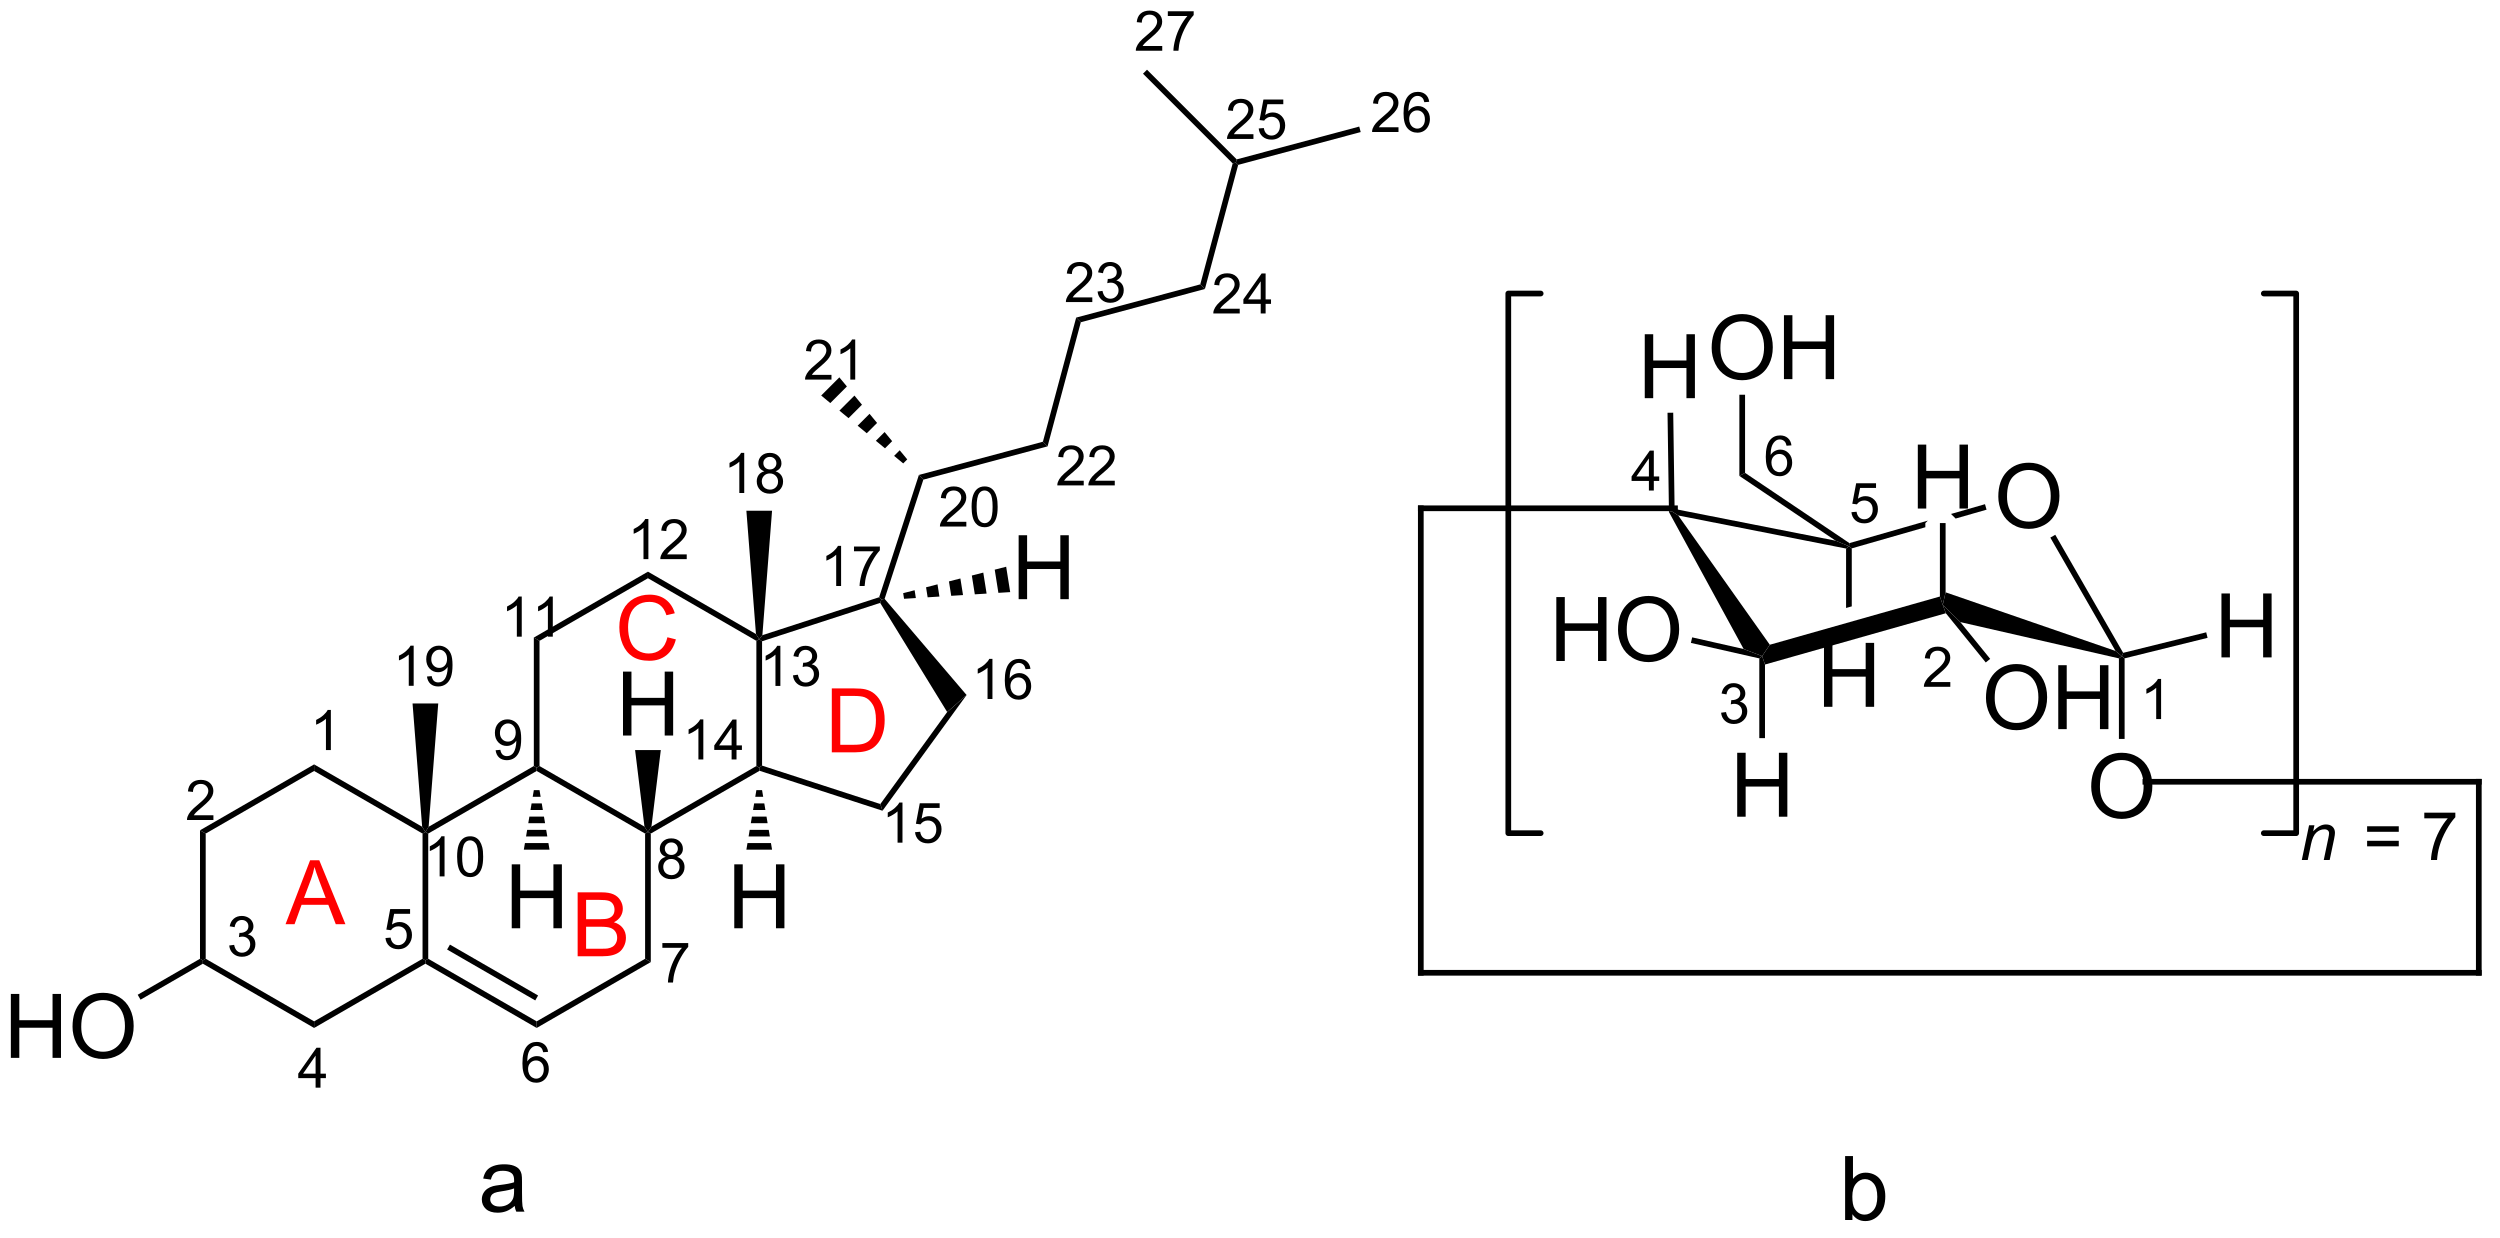 <?xml version="1.0" encoding="UTF-8"?>
<!DOCTYPE svg PUBLIC '-//W3C//DTD SVG 1.0//EN'
          'http://www.w3.org/TR/2001/REC-SVG-20010904/DTD/svg10.dtd'>
<svg stroke-dasharray="none" shape-rendering="auto" xmlns="http://www.w3.org/2000/svg" font-family="'Dialog'" text-rendering="auto" width="307" fill-opacity="1" color-interpolation="auto" color-rendering="auto" preserveAspectRatio="xMidYMid meet" font-size="12px" viewBox="0 0 307 152" fill="black" xmlns:xlink="http://www.w3.org/1999/xlink" stroke="black" image-rendering="auto" stroke-miterlimit="10" stroke-linecap="square" stroke-linejoin="miter" font-style="normal" stroke-width="1" height="152" stroke-dashoffset="0" font-weight="normal" stroke-opacity="1"
><!--Generated by the Batik Graphics2D SVG Generator--><defs id="genericDefs"
  /><g
  ><defs id="defs1"
    ><clipPath clipPathUnits="userSpaceOnUse" id="clipPath1"
      ><path d="M2.273 1.565 L231.911 1.565 L231.911 115.089 L2.273 115.089 L2.273 1.565 Z"
      /></clipPath
      ><clipPath clipPathUnits="userSpaceOnUse" id="clipPath2"
      ><path d="M1.381 69.574 L1.381 179.941 L224.634 179.941 L224.634 69.574 Z"
      /></clipPath
    ></defs
    ><g fill="red" transform="scale(1.333,1.333) translate(-2.273,-1.565) matrix(1.029,0,0,1.029,0.852,-69.999)" stroke="red"
    ><path d="M26.945 152.287 L29.145 146.561 L29.963 146.561 L32.306 152.287 L31.442 152.287 L30.775 150.553 L28.379 150.553 L27.752 152.287 L26.945 152.287 ZM28.598 149.936 L30.541 149.936 L29.942 148.35 Q29.668 147.626 29.536 147.162 Q29.426 147.712 29.228 148.256 L28.598 149.936 Z" stroke="none" clip-path="url(#clipPath2)"
    /></g
    ><g fill="red" transform="matrix(1.371,0,0,1.371,-1.894,-95.418)" stroke="red"
    ><path d="M53.121 155.251 L53.121 149.524 L55.269 149.524 Q55.925 149.524 56.321 149.699 Q56.72 149.871 56.944 150.233 Q57.167 150.595 57.167 150.988 Q57.167 151.355 56.967 151.681 Q56.769 152.004 56.368 152.204 Q56.886 152.355 57.165 152.722 Q57.446 153.09 57.446 153.59 Q57.446 153.993 57.274 154.34 Q57.105 154.683 56.855 154.871 Q56.605 155.058 56.227 155.155 Q55.852 155.251 55.306 155.251 L53.121 155.251 ZM53.878 151.931 L55.118 151.931 Q55.621 151.931 55.839 151.863 Q56.128 151.777 56.274 151.579 Q56.423 151.379 56.423 151.079 Q56.423 150.793 56.285 150.577 Q56.149 150.361 55.894 150.28 Q55.642 150.199 55.024 150.199 L53.878 150.199 L53.878 151.931 ZM53.878 154.574 L55.306 154.574 Q55.673 154.574 55.821 154.548 Q56.082 154.501 56.256 154.392 Q56.433 154.282 56.545 154.074 Q56.66 153.863 56.66 153.59 Q56.66 153.269 56.496 153.035 Q56.332 152.798 56.04 152.702 Q55.751 152.605 55.204 152.605 L53.878 152.605 L53.878 154.574 Z" stroke="none" clip-path="url(#clipPath2)"
    /></g
    ><g fill="red" transform="matrix(1.371,0,0,1.371,-1.894,-95.418)" stroke="red"
    ><path d="M61.161 126.677 L61.919 126.867 Q61.682 127.802 61.062 128.294 Q60.442 128.783 59.549 128.783 Q58.622 128.783 58.041 128.406 Q57.463 128.028 57.158 127.314 Q56.856 126.598 56.856 125.778 Q56.856 124.882 57.197 124.218 Q57.541 123.552 58.171 123.205 Q58.802 122.859 59.559 122.859 Q60.419 122.859 61.005 123.296 Q61.591 123.734 61.822 124.528 L61.075 124.703 Q60.877 124.078 60.497 123.794 Q60.119 123.507 59.544 123.507 Q58.885 123.507 58.44 123.825 Q57.997 124.14 57.817 124.674 Q57.638 125.208 57.638 125.773 Q57.638 126.505 57.851 127.049 Q58.065 127.593 58.513 127.864 Q58.963 128.132 59.486 128.132 Q60.122 128.132 60.562 127.765 Q61.005 127.398 61.161 126.677 Z" stroke="none" clip-path="url(#clipPath2)"
    /></g
    ><g fill="red" transform="matrix(1.371,0,0,1.371,-1.894,-95.418)" stroke="red"
    ><path d="M75.886 136.984 L75.886 131.258 L77.86 131.258 Q78.527 131.258 78.878 131.339 Q79.371 131.453 79.719 131.75 Q80.173 132.133 80.397 132.729 Q80.621 133.323 80.621 134.089 Q80.621 134.742 80.467 135.248 Q80.316 135.75 80.076 136.081 Q79.839 136.409 79.555 136.599 Q79.274 136.789 78.873 136.888 Q78.472 136.984 77.954 136.984 L75.886 136.984 ZM76.644 136.307 L77.868 136.307 Q78.433 136.307 78.756 136.203 Q79.079 136.096 79.269 135.906 Q79.54 135.636 79.688 135.182 Q79.839 134.727 79.839 134.078 Q79.839 133.18 79.545 132.698 Q79.251 132.214 78.829 132.05 Q78.524 131.932 77.847 131.932 L76.644 131.932 L76.644 136.307 Z" stroke="none" clip-path="url(#clipPath2)"
    /></g
    ><g transform="matrix(1.371,0,0,1.371,-1.894,-95.418)"
    ><path d="M2.353 164.351 L2.353 158.624 L3.111 158.624 L3.111 160.976 L6.088 160.976 L6.088 158.624 L6.845 158.624 L6.845 164.351 L6.088 164.351 L6.088 161.65 L3.111 161.65 L3.111 164.351 L2.353 164.351 ZM7.878 161.562 Q7.878 160.135 8.644 159.33 Q9.409 158.523 10.62 158.523 Q11.412 158.523 12.047 158.903 Q12.685 159.281 13.019 159.958 Q13.354 160.635 13.354 161.494 Q13.354 162.367 13.003 163.054 Q12.651 163.742 12.006 164.096 Q11.362 164.45 10.615 164.45 Q9.808 164.45 9.17 164.059 Q8.534 163.666 8.206 162.992 Q7.878 162.315 7.878 161.562 ZM8.659 161.572 Q8.659 162.609 9.214 163.205 Q9.771 163.799 10.612 163.799 Q11.466 163.799 12.019 163.197 Q12.573 162.596 12.573 161.492 Q12.573 160.791 12.336 160.27 Q12.099 159.749 11.644 159.463 Q11.191 159.174 10.623 159.174 Q9.818 159.174 9.237 159.729 Q8.659 160.281 8.659 161.572 Z" stroke="none" clip-path="url(#clipPath2)"
    /></g
    ><g transform="matrix(1.371,0,0,1.371,-1.894,-95.418)"
    ><path d="M47.217 152.742 L47.217 147.016 L47.974 147.016 L47.974 149.367 L50.951 149.367 L50.951 147.016 L51.709 147.016 L51.709 152.742 L50.951 152.742 L50.951 150.042 L47.974 150.042 L47.974 152.742 L47.217 152.742 Z" stroke="none" clip-path="url(#clipPath2)"
    /></g
    ><g transform="matrix(1.371,0,0,1.371,-1.894,-95.418)"
    ><path d="M57.183 135.479 L57.183 129.753 L57.941 129.753 L57.941 132.104 L60.918 132.104 L60.918 129.753 L61.675 129.753 L61.675 135.479 L60.918 135.479 L60.918 132.779 L57.941 132.779 L57.941 135.479 L57.183 135.479 Z" stroke="none" clip-path="url(#clipPath2)"
    /></g
    ><g transform="matrix(1.371,0,0,1.371,-1.894,-95.418)"
    ><path d="M67.15 152.742 L67.15 147.016 L67.908 147.016 L67.908 149.367 L70.885 149.367 L70.885 147.016 L71.642 147.016 L71.642 152.742 L70.885 152.742 L70.885 150.042 L67.908 150.042 L67.908 152.742 L67.15 152.742 Z" stroke="none" clip-path="url(#clipPath2)"
    /></g
    ><g transform="matrix(1.371,0,0,1.371,-1.894,-95.418)"
    ><path d="M19.806 155.474 L19.55 155.622 L19.295 155.474 L19.295 143.966 L19.806 144.26 Z" stroke="none" clip-path="url(#clipPath2)"
    /></g
    ><g transform="matrix(1.371,0,0,1.371,-1.894,-95.418)"
    ><path d="M19.806 144.26 L19.295 143.966 L29.517 138.064 L29.517 138.653 Z" stroke="none" clip-path="url(#clipPath2)"
    /></g
    ><g transform="matrix(1.371,0,0,1.371,-1.894,-95.418)"
    ><path d="M19.55 155.916 L19.55 155.622 L19.806 155.474 L29.517 161.081 L29.517 161.671 Z" stroke="none" clip-path="url(#clipPath2)"
    /></g
    ><g transform="matrix(1.371,0,0,1.371,-1.894,-95.418)"
    ><path d="M29.517 161.671 L29.517 161.081 L39.229 155.474 L39.484 155.622 L39.484 155.916 Z" stroke="none" clip-path="url(#clipPath2)"
    /></g
    ><g transform="matrix(1.371,0,0,1.371,-1.894,-95.418)"
    ><path d="M39.484 155.916 L39.484 155.622 L39.739 155.474 L49.451 161.081 L49.451 161.671 ZM41.428 154.647 L49.323 159.205 L49.578 158.763 L41.683 154.205 Z" stroke="none" clip-path="url(#clipPath2)"
    /></g
    ><g transform="matrix(1.371,0,0,1.371,-1.894,-95.418)"
    ><path d="M49.451 161.671 L49.451 161.081 L59.163 155.474 L59.673 155.769 Z" stroke="none" clip-path="url(#clipPath2)"
    /></g
    ><g transform="matrix(1.371,0,0,1.371,-1.894,-95.418)"
    ><path d="M59.673 155.769 L59.163 155.474 L59.163 144.26 L59.418 144.113 L59.673 144.26 Z" stroke="none" clip-path="url(#clipPath2)"
    /></g
    ><g transform="matrix(1.371,0,0,1.371,-1.894,-95.418)"
    ><path d="M59.673 144.26 L59.418 144.113 L59.731 143.638 L69.129 138.211 L69.385 138.359 L69.414 138.636 Z" stroke="none" clip-path="url(#clipPath2)"
    /></g
    ><g transform="matrix(1.371,0,0,1.371,-1.894,-95.418)"
    ><path d="M69.414 138.636 L69.385 138.359 L69.64 138.173 L80.232 141.615 L80.427 142.215 Z" stroke="none" clip-path="url(#clipPath2)"
    /></g
    ><g transform="matrix(1.371,0,0,1.371,-1.894,-95.418)"
    ><path d="M80.427 142.215 L80.232 141.615 L86.22 133.374 L87.958 131.849 Z" stroke="none" clip-path="url(#clipPath2)"
    /></g
    ><g transform="matrix(1.371,0,0,1.371,-1.894,-95.418)"
    ><path d="M87.958 131.849 L86.22 133.374 L80.218 123.598 L80.33 123.294 L80.616 123.238 Z" stroke="none" clip-path="url(#clipPath2)"
    /></g
    ><g transform="matrix(1.371,0,0,1.371,-1.894,-95.418)"
    ><path d="M80.616 123.238 L80.33 123.294 L80.127 123.091 L83.686 112.138 L84.086 112.559 Z" stroke="none" clip-path="url(#clipPath2)"
    /></g
    ><g transform="matrix(1.371,0,0,1.371,-1.894,-95.418)"
    ><path d="M84.086 112.559 L83.686 112.138 L94.794 109.161 L95.211 109.578 Z" stroke="none" clip-path="url(#clipPath2)"
    /></g
    ><g transform="matrix(1.371,0,0,1.371,-1.894,-95.418)"
    ><path d="M95.211 109.578 L94.794 109.161 L97.773 98.045 L98.19 98.461 Z" stroke="none" clip-path="url(#clipPath2)"
    /></g
    ><g transform="matrix(1.371,0,0,1.371,-1.894,-95.418)"
    ><path d="M98.19 98.461 L97.773 98.045 L108.89 95.066 L109.306 95.483 Z" stroke="none" clip-path="url(#clipPath2)"
    /></g
    ><g transform="matrix(1.371,0,0,1.371,-1.894,-95.418)"
    ><path d="M109.306 95.483 L108.89 95.066 L111.792 84.234 L112.077 84.158 L112.285 84.366 Z" stroke="none" clip-path="url(#clipPath2)"
    /></g
    ><g transform="matrix(1.371,0,0,1.371,-1.894,-95.418)"
    ><path d="M112.285 84.366 L112.077 84.158 L112.153 83.873 L123.127 80.933 L123.259 81.426 Z" stroke="none" clip-path="url(#clipPath2)"
    /></g
    ><g transform="matrix(1.371,0,0,1.371,-1.894,-95.418)"
    ><path d="M112.153 83.873 L112.077 84.158 L111.792 84.234 L103.758 76.2 L104.119 75.84 Z" stroke="none" clip-path="url(#clipPath2)"
    /></g
    ><g transform="matrix(1.371,0,0,1.371,-1.894,-95.418)"
    ><path d="M82.283 111.106 L81.466 110.43 L81.968 109.928 L82.644 110.745 ZM80.65 109.754 L79.833 109.078 L80.616 108.295 L81.292 109.112 ZM79.017 108.403 L78.2 107.727 L79.265 106.662 L79.941 107.479 ZM77.384 107.051 L76.567 106.376 L77.914 105.029 L78.589 105.846 ZM75.751 105.7 L74.935 105.024 L76.562 103.397 L77.238 104.213 Z" stroke="none" clip-path="url(#clipPath2)"
    /></g
    ><g transform="matrix(1.371,0,0,1.371,-1.894,-95.418)"
    ><path d="M80.127 123.091 L80.33 123.294 L80.218 123.598 L69.64 127.035 L69.385 126.85 L69.668 126.49 Z" stroke="none" clip-path="url(#clipPath2)"
    /></g
    ><g transform="matrix(1.371,0,0,1.371,-1.894,-95.418)"
    ><path d="M69.64 138.173 L69.385 138.359 L69.129 138.211 L69.129 126.997 L69.385 126.85 L69.64 127.035 Z" stroke="none" clip-path="url(#clipPath2)"
    /></g
    ><g transform="matrix(1.371,0,0,1.371,-1.894,-95.418)"
    ><path d="M69.668 126.49 L69.385 126.85 L69.093 126.387 L68.234 115.341 L70.535 115.341 Z" stroke="none" clip-path="url(#clipPath2)"
    /></g
    ><g transform="matrix(1.371,0,0,1.371,-1.894,-95.418)"
    ><path d="M69.093 126.387 L69.385 126.85 L69.129 126.997 L59.418 121.39 L59.418 120.801 Z" stroke="none" clip-path="url(#clipPath2)"
    /></g
    ><g transform="matrix(1.371,0,0,1.371,-1.894,-95.418)"
    ><path d="M59.418 120.801 L59.418 121.39 L49.706 126.997 L49.196 126.703 Z" stroke="none" clip-path="url(#clipPath2)"
    /></g
    ><g transform="matrix(1.371,0,0,1.371,-1.894,-95.418)"
    ><path d="M49.196 126.703 L49.706 126.997 L49.706 138.211 L49.451 138.359 L49.196 138.211 Z" stroke="none" clip-path="url(#clipPath2)"
    /></g
    ><g transform="matrix(1.371,0,0,1.371,-1.894,-95.418)"
    ><path d="M59.105 143.638 L59.418 144.113 L59.163 144.26 L49.451 138.653 L49.451 138.359 L49.706 138.211 Z" stroke="none" clip-path="url(#clipPath2)"
    /></g
    ><g transform="matrix(1.371,0,0,1.371,-1.894,-95.418)"
    ><path d="M49.196 138.211 L49.451 138.359 L49.451 138.653 L39.739 144.26 L39.484 144.113 L39.775 143.65 Z" stroke="none" clip-path="url(#clipPath2)"
    /></g
    ><g transform="matrix(1.371,0,0,1.371,-1.894,-95.418)"
    ><path d="M29.517 138.653 L29.517 138.064 L39.193 143.65 L39.484 144.113 L39.229 144.26 Z" stroke="none" clip-path="url(#clipPath2)"
    /></g
    ><g transform="matrix(1.371,0,0,1.371,-1.894,-95.418)"
    ><path d="M39.739 155.474 L39.484 155.622 L39.229 155.474 L39.229 144.26 L39.484 144.113 L39.739 144.26 Z" stroke="none" clip-path="url(#clipPath2)"
    /></g
    ><g transform="matrix(1.371,0,0,1.371,-1.894,-95.418)"
    ><path d="M39.775 143.65 L39.484 144.113 L39.193 143.65 L38.333 132.604 L40.635 132.604 Z" stroke="none" clip-path="url(#clipPath2)"
    /></g
    ><g transform="matrix(1.371,0,0,1.371,-1.894,-95.418)"
    ><path d="M19.295 155.474 L19.55 155.622 L19.55 155.916 L13.969 159.139 L13.714 158.697 Z" stroke="none" clip-path="url(#clipPath2)"
    /></g
    ><g transform="matrix(1.371,0,0,1.371,-1.894,-95.418)"
    ><path d="M49.706 140.371 L49.806 140.964 L49.096 140.964 L49.196 140.371 ZM49.905 141.556 L50.005 142.149 L48.897 142.149 L48.997 141.556 ZM50.104 142.741 L50.204 143.334 L48.698 143.334 L48.798 142.741 ZM50.303 143.926 L50.403 144.519 L48.499 144.519 L48.599 143.926 ZM50.502 145.112 L50.602 145.704 L48.3 145.704 L48.4 145.112 Z" stroke="none" clip-path="url(#clipPath2)"
    /></g
    ><g transform="matrix(1.371,0,0,1.371,-1.894,-95.418)"
    ><path d="M59.731 143.638 L59.418 144.113 L59.105 143.638 L58.267 136.783 L60.569 136.783 Z" stroke="none" clip-path="url(#clipPath2)"
    /></g
    ><g transform="matrix(1.371,0,0,1.371,-1.894,-95.418)"
    ><path d="M69.64 140.371 L69.739 140.964 L69.03 140.964 L69.129 140.371 ZM69.839 141.556 L69.938 142.149 L68.831 142.149 L68.93 141.556 ZM70.038 142.741 L70.137 143.334 L68.632 143.334 L68.731 142.741 ZM70.237 143.926 L70.336 144.519 L68.433 144.519 L68.532 143.926 ZM70.436 145.112 L70.535 145.704 L68.234 145.704 L68.333 145.112 Z" stroke="none" clip-path="url(#clipPath2)"
    /></g
    ><g transform="matrix(1.371,0,0,1.371,-1.894,-95.418)"
    ><path d="M21.913 154.286 L22.353 154.228 Q22.429 154.602 22.61 154.766 Q22.792 154.931 23.054 154.931 Q23.363 154.931 23.577 154.716 Q23.791 154.501 23.791 154.184 Q23.791 153.881 23.593 153.686 Q23.396 153.489 23.09 153.489 Q22.966 153.489 22.781 153.537 L22.829 153.152 Q22.873 153.157 22.899 153.157 Q23.181 153.157 23.406 153.01 Q23.63 152.864 23.63 152.558 Q23.63 152.317 23.466 152.159 Q23.303 151.999 23.044 151.999 Q22.787 151.999 22.616 152.161 Q22.445 152.322 22.397 152.644 L21.957 152.566 Q22.038 152.123 22.323 151.881 Q22.61 151.638 23.035 151.638 Q23.328 151.638 23.573 151.763 Q23.821 151.889 23.951 152.107 Q24.081 152.323 24.081 152.567 Q24.081 152.8 23.956 152.991 Q23.832 153.181 23.588 153.293 Q23.905 153.367 24.081 153.598 Q24.257 153.827 24.257 154.174 Q24.257 154.643 23.915 154.97 Q23.573 155.295 23.051 155.295 Q22.581 155.295 22.268 155.015 Q21.957 154.734 21.913 154.286 Z" stroke="none" clip-path="url(#clipPath2)"
    /></g
    ><g transform="matrix(1.371,0,0,1.371,-1.894,-95.418)"
    ><path d="M20.497 142.619 L20.497 143.043 L18.13 143.043 Q18.125 142.883 18.182 142.737 Q18.272 142.496 18.47 142.261 Q18.67 142.027 19.046 141.719 Q19.629 141.241 19.834 140.961 Q20.039 140.681 20.039 140.432 Q20.039 140.172 19.852 139.993 Q19.666 139.812 19.365 139.812 Q19.048 139.812 18.858 140.002 Q18.667 140.193 18.666 140.53 L18.213 140.484 Q18.26 139.978 18.563 139.714 Q18.866 139.449 19.375 139.449 Q19.891 139.449 20.191 139.735 Q20.492 140.02 20.492 140.442 Q20.492 140.656 20.404 140.865 Q20.316 141.072 20.111 141.301 Q19.907 141.531 19.434 141.931 Q19.038 142.263 18.926 142.382 Q18.814 142.501 18.74 142.619 L20.497 142.619 Z" stroke="none" clip-path="url(#clipPath2)"
    /></g
    ><g transform="matrix(1.371,0,0,1.371,-1.894,-95.418)"
    ><path d="M31.016 136.779 L30.576 136.779 L30.576 133.978 Q30.417 134.129 30.16 134.28 Q29.902 134.432 29.697 134.508 L29.697 134.083 Q30.065 133.909 30.34 133.663 Q30.617 133.416 30.733 133.185 L31.016 133.185 L31.016 136.779 Z" stroke="none" clip-path="url(#clipPath2)"
    /></g
    ><g transform="matrix(1.371,0,0,1.371,-1.894,-95.418)"
    ><path d="M38.434 131.023 L37.994 131.023 L37.994 128.222 Q37.835 128.373 37.578 128.524 Q37.321 128.676 37.115 128.752 L37.115 128.327 Q37.483 128.153 37.758 127.907 Q38.035 127.66 38.151 127.429 L38.434 127.429 L38.434 131.023 ZM39.624 130.194 L40.048 130.155 Q40.101 130.453 40.253 130.588 Q40.404 130.722 40.64 130.722 Q40.843 130.722 40.995 130.629 Q41.148 130.536 41.245 130.381 Q41.343 130.227 41.408 129.963 Q41.475 129.7 41.475 129.426 Q41.475 129.397 41.473 129.338 Q41.342 129.548 41.112 129.678 Q40.884 129.809 40.619 129.809 Q40.175 129.809 39.867 129.486 Q39.559 129.164 39.559 128.637 Q39.559 128.093 39.88 127.761 Q40.201 127.429 40.684 127.429 Q41.034 127.429 41.322 127.618 Q41.612 127.805 41.761 128.153 Q41.913 128.5 41.913 129.159 Q41.913 129.846 41.763 130.253 Q41.615 130.658 41.32 130.871 Q41.026 131.084 40.63 131.084 Q40.21 131.084 39.943 130.852 Q39.678 130.617 39.624 130.194 ZM41.425 128.615 Q41.425 128.236 41.223 128.015 Q41.021 127.792 40.738 127.792 Q40.445 127.792 40.227 128.031 Q40.01 128.27 40.01 128.651 Q40.01 128.993 40.217 129.208 Q40.424 129.421 40.726 129.421 Q41.031 129.421 41.228 129.208 Q41.425 128.993 41.425 128.615 Z" stroke="none" clip-path="url(#clipPath2)"
    /></g
    ><g transform="matrix(1.371,0,0,1.371,-1.894,-95.418)"
    ><path d="M29.649 167.022 L29.649 166.165 L28.096 166.165 L28.096 165.763 L29.73 163.443 L30.088 163.443 L30.088 165.763 L30.572 165.763 L30.572 166.165 L30.088 166.165 L30.088 167.022 L29.649 167.022 ZM29.649 165.763 L29.649 164.148 L28.529 165.763 L29.649 165.763 Z" stroke="none" clip-path="url(#clipPath2)"
    /></g
    ><g transform="matrix(1.371,0,0,1.371,-1.894,-95.418)"
    ><path d="M35.908 153.617 L36.369 153.578 Q36.421 153.915 36.607 154.084 Q36.794 154.254 37.057 154.254 Q37.375 154.254 37.595 154.014 Q37.814 153.775 37.814 153.38 Q37.814 153.004 37.603 152.787 Q37.393 152.569 37.051 152.569 Q36.838 152.569 36.667 152.667 Q36.496 152.763 36.398 152.916 L35.987 152.862 L36.333 151.024 L38.112 151.024 L38.112 151.444 L36.685 151.444 L36.491 152.406 Q36.813 152.182 37.168 152.182 Q37.637 152.182 37.959 152.507 Q38.282 152.831 38.282 153.34 Q38.282 153.827 37.998 154.18 Q37.653 154.617 37.057 154.617 Q36.569 154.617 36.26 154.343 Q35.952 154.068 35.908 153.617 Z" stroke="none" clip-path="url(#clipPath2)"
    /></g
    ><g transform="matrix(1.371,0,0,1.371,-1.894,-95.418)"
    ><path d="M50.474 163.811 L50.037 163.845 Q49.978 163.586 49.871 163.469 Q49.693 163.282 49.431 163.282 Q49.221 163.282 49.063 163.399 Q48.855 163.551 48.734 163.842 Q48.616 164.132 48.611 164.669 Q48.77 164.426 49 164.309 Q49.229 164.192 49.48 164.192 Q49.919 164.192 50.229 164.516 Q50.538 164.84 50.538 165.352 Q50.538 165.689 50.391 165.979 Q50.246 166.267 49.993 166.422 Q49.739 166.576 49.416 166.576 Q48.868 166.576 48.521 166.173 Q48.175 165.767 48.175 164.84 Q48.175 163.801 48.557 163.331 Q48.892 162.921 49.459 162.921 Q49.88 162.921 50.151 163.158 Q50.421 163.394 50.474 163.811 ZM48.679 165.354 Q48.679 165.582 48.775 165.79 Q48.873 165.997 49.045 166.106 Q49.219 166.213 49.41 166.213 Q49.688 166.213 49.889 165.989 Q50.089 165.764 50.089 165.378 Q50.089 165.007 49.89 164.794 Q49.693 164.581 49.392 164.581 Q49.094 164.581 48.886 164.794 Q48.679 165.007 48.679 165.354 Z" stroke="none" clip-path="url(#clipPath2)"
    /></g
    ><g transform="matrix(1.371,0,0,1.371,-1.894,-95.418)"
    ><path d="M60.709 154.492 L60.709 154.069 L63.025 154.069 L63.025 154.41 Q62.684 154.775 62.348 155.379 Q62.013 155.981 61.829 156.617 Q61.697 157.066 61.661 157.602 L61.209 157.602 Q61.217 157.179 61.375 156.582 Q61.535 155.982 61.831 155.428 Q62.127 154.873 62.462 154.492 L60.709 154.492 Z" stroke="none" clip-path="url(#clipPath2)"
    /></g
    ><g transform="matrix(1.371,0,0,1.371,-1.894,-95.418)"
    ><path d="M61.017 146.344 Q60.743 146.244 60.612 146.059 Q60.48 145.873 60.48 145.614 Q60.48 145.224 60.76 144.958 Q61.041 144.691 61.508 144.691 Q61.977 144.691 62.262 144.963 Q62.548 145.235 62.548 145.626 Q62.548 145.875 62.417 146.06 Q62.286 146.244 62.021 146.344 Q62.35 146.451 62.522 146.69 Q62.695 146.929 62.695 147.262 Q62.695 147.72 62.369 148.035 Q62.045 148.347 61.515 148.347 Q60.986 148.347 60.66 148.033 Q60.337 147.719 60.337 147.25 Q60.337 146.9 60.512 146.666 Q60.69 146.43 61.017 146.344 ZM60.929 145.6 Q60.929 145.854 61.092 146.015 Q61.256 146.176 61.518 146.176 Q61.772 146.176 61.933 146.016 Q62.096 145.855 62.096 145.624 Q62.096 145.382 61.928 145.217 Q61.762 145.053 61.513 145.053 Q61.261 145.053 61.095 145.214 Q60.929 145.375 60.929 145.6 ZM60.787 147.252 Q60.787 147.441 60.877 147.616 Q60.966 147.792 61.142 147.888 Q61.318 147.984 61.52 147.984 Q61.836 147.984 62.041 147.782 Q62.246 147.579 62.246 147.266 Q62.246 146.949 62.034 146.742 Q61.823 146.534 61.505 146.534 Q61.196 146.534 60.991 146.739 Q60.787 146.944 60.787 147.252 Z" stroke="none" clip-path="url(#clipPath2)"
    /></g
    ><g transform="matrix(1.371,0,0,1.371,-1.894,-95.418)"
    ><path d="M45.774 136.797 L46.197 136.758 Q46.251 137.055 46.403 137.191 Q46.554 137.324 46.79 137.324 Q46.993 137.324 47.145 137.231 Q47.298 137.138 47.395 136.984 Q47.493 136.829 47.558 136.566 Q47.625 136.302 47.625 136.029 Q47.625 135.999 47.623 135.941 Q47.492 136.151 47.262 136.281 Q47.034 136.411 46.769 136.411 Q46.325 136.411 46.017 136.089 Q45.709 135.767 45.709 135.239 Q45.709 134.696 46.03 134.363 Q46.35 134.031 46.834 134.031 Q47.184 134.031 47.472 134.22 Q47.762 134.407 47.911 134.756 Q48.063 135.102 48.063 135.762 Q48.063 136.448 47.913 136.855 Q47.765 137.261 47.47 137.474 Q47.176 137.687 46.78 137.687 Q46.36 137.687 46.093 137.454 Q45.828 137.22 45.774 136.797 ZM47.575 135.218 Q47.575 134.839 47.373 134.617 Q47.171 134.394 46.888 134.394 Q46.595 134.394 46.377 134.634 Q46.16 134.873 46.16 135.254 Q46.16 135.596 46.367 135.81 Q46.574 136.024 46.876 136.024 Q47.181 136.024 47.377 135.81 Q47.575 135.596 47.575 135.218 Z" stroke="none" clip-path="url(#clipPath2)"
    /></g
    ><g transform="matrix(1.371,0,0,1.371,-1.894,-95.418)"
    ><path d="M48.114 126.621 L47.675 126.621 L47.675 123.82 Q47.516 123.971 47.258 124.123 Q47.001 124.274 46.796 124.35 L46.796 123.926 Q47.164 123.751 47.439 123.506 Q47.716 123.258 47.831 123.027 L48.114 123.027 L48.114 126.621 ZM50.895 126.621 L50.456 126.621 L50.456 123.82 Q50.296 123.971 50.039 124.123 Q49.782 124.274 49.577 124.35 L49.577 123.926 Q49.945 123.751 50.22 123.506 Q50.496 123.258 50.612 123.027 L50.895 123.027 L50.895 126.621 Z" stroke="none" clip-path="url(#clipPath2)"
    /></g
    ><g transform="matrix(1.371,0,0,1.371,-1.894,-95.418)"
    ><path d="M59.457 119.68 L59.018 119.68 L59.018 116.879 Q58.858 117.03 58.601 117.181 Q58.344 117.333 58.139 117.409 L58.139 116.985 Q58.507 116.81 58.782 116.565 Q59.059 116.317 59.174 116.086 L59.457 116.086 L59.457 119.68 ZM62.892 119.257 L62.892 119.68 L60.526 119.68 Q60.521 119.52 60.578 119.374 Q60.667 119.133 60.866 118.899 Q61.066 118.664 61.442 118.357 Q62.025 117.878 62.23 117.598 Q62.435 117.318 62.435 117.069 Q62.435 116.809 62.248 116.63 Q62.062 116.449 61.761 116.449 Q61.444 116.449 61.253 116.639 Q61.063 116.83 61.061 117.167 L60.609 117.121 Q60.656 116.615 60.959 116.351 Q61.261 116.086 61.771 116.086 Q62.287 116.086 62.586 116.373 Q62.888 116.657 62.888 117.079 Q62.888 117.294 62.8 117.502 Q62.712 117.709 62.507 117.938 Q62.303 118.168 61.83 118.568 Q61.434 118.9 61.322 119.019 Q61.209 119.138 61.136 119.257 L62.892 119.257 Z" stroke="none" clip-path="url(#clipPath2)"
    /></g
    ><g transform="matrix(1.371,0,0,1.371,-1.894,-95.418)"
    ><path d="M71.279 131.035 L70.839 131.035 L70.839 128.234 Q70.68 128.386 70.423 128.537 Q70.165 128.688 69.96 128.765 L69.96 128.34 Q70.328 128.166 70.603 127.92 Q70.88 127.673 70.996 127.442 L71.279 127.442 L71.279 131.035 ZM72.406 130.09 L72.845 130.031 Q72.922 130.405 73.103 130.57 Q73.285 130.734 73.547 130.734 Q73.856 130.734 74.069 130.519 Q74.284 130.305 74.284 129.987 Q74.284 129.685 74.086 129.489 Q73.889 129.292 73.583 129.292 Q73.459 129.292 73.273 129.341 L73.322 128.955 Q73.366 128.96 73.392 128.96 Q73.674 128.96 73.898 128.814 Q74.123 128.667 74.123 128.361 Q74.123 128.12 73.959 127.963 Q73.796 127.803 73.537 127.803 Q73.28 127.803 73.109 127.964 Q72.938 128.125 72.889 128.447 L72.45 128.369 Q72.531 127.927 72.816 127.684 Q73.103 127.442 73.527 127.442 Q73.82 127.442 74.066 127.567 Q74.314 127.692 74.444 127.91 Q74.574 128.127 74.574 128.371 Q74.574 128.604 74.449 128.794 Q74.325 128.985 74.081 129.097 Q74.398 129.17 74.574 129.401 Q74.75 129.631 74.75 129.977 Q74.75 130.446 74.408 130.773 Q74.066 131.099 73.544 131.099 Q73.073 131.099 72.761 130.819 Q72.45 130.537 72.406 130.09 Z" stroke="none" clip-path="url(#clipPath2)"
    /></g
    ><g transform="matrix(1.371,0,0,1.371,-1.894,-95.418)"
    ><path d="M64.378 137.625 L63.938 137.625 L63.938 134.824 Q63.779 134.976 63.522 135.127 Q63.264 135.278 63.059 135.355 L63.059 134.93 Q63.427 134.756 63.702 134.51 Q63.979 134.263 64.095 134.031 L64.378 134.031 L64.378 137.625 ZM66.911 137.625 L66.911 136.768 L65.358 136.768 L65.358 136.365 L66.993 134.046 L67.351 134.046 L67.351 136.365 L67.834 136.365 L67.834 136.768 L67.351 136.768 L67.351 137.625 L66.911 137.625 ZM66.911 136.365 L66.911 134.751 L65.791 136.365 L66.911 136.365 Z" stroke="none" clip-path="url(#clipPath2)"
    /></g
    ><g transform="matrix(1.371,0,0,1.371,-1.894,-95.418)"
    ><path d="M82.216 145.074 L81.776 145.074 L81.776 142.273 Q81.617 142.424 81.359 142.576 Q81.102 142.727 80.897 142.804 L80.897 142.379 Q81.265 142.205 81.54 141.959 Q81.817 141.712 81.932 141.48 L82.216 141.48 L82.216 145.074 ZM83.341 144.137 L83.802 144.097 Q83.854 144.434 84.039 144.604 Q84.227 144.773 84.49 144.773 Q84.808 144.773 85.027 144.534 Q85.247 144.294 85.247 143.899 Q85.247 143.523 85.035 143.306 Q84.826 143.088 84.484 143.088 Q84.27 143.088 84.1 143.186 Q83.929 143.282 83.831 143.435 L83.419 143.381 L83.766 141.544 L85.545 141.544 L85.545 141.964 L84.118 141.964 L83.924 142.926 Q84.246 142.701 84.601 142.701 Q85.07 142.701 85.392 143.027 Q85.714 143.351 85.714 143.86 Q85.714 144.347 85.431 144.7 Q85.086 145.136 84.49 145.136 Q84.002 145.136 83.693 144.863 Q83.385 144.587 83.341 144.137 Z" stroke="none" clip-path="url(#clipPath2)"
    /></g
    ><g transform="matrix(1.371,0,0,1.371,-1.894,-95.418)"
    ><path d="M76.718 122.086 L76.279 122.086 L76.279 119.285 Q76.119 119.437 75.862 119.588 Q75.605 119.739 75.4 119.816 L75.4 119.391 Q75.768 119.217 76.043 118.971 Q76.319 118.724 76.435 118.493 L76.718 118.493 L76.718 122.086 ZM77.873 118.976 L77.873 118.553 L80.189 118.553 L80.189 118.895 Q79.847 119.259 79.512 119.863 Q79.177 120.465 78.993 121.102 Q78.861 121.551 78.825 122.086 L78.373 122.086 Q78.381 121.663 78.539 121.066 Q78.698 120.467 78.994 119.912 Q79.29 119.357 79.626 118.976 L77.873 118.976 Z" stroke="none" clip-path="url(#clipPath2)"
    /></g
    ><g transform="matrix(1.371,0,0,1.371,-1.894,-95.418)"
    ><path d="M90.274 132.208 L89.835 132.208 L89.835 129.407 Q89.675 129.558 89.418 129.709 Q89.161 129.861 88.956 129.937 L88.956 129.512 Q89.324 129.338 89.599 129.093 Q89.876 128.845 89.991 128.614 L90.274 128.614 L90.274 132.208 ZM93.68 129.504 L93.242 129.538 Q93.184 129.28 93.076 129.162 Q92.899 128.975 92.637 128.975 Q92.427 128.975 92.269 129.093 Q92.061 129.244 91.94 129.535 Q91.821 129.825 91.817 130.362 Q91.976 130.119 92.206 130.002 Q92.435 129.885 92.686 129.885 Q93.125 129.885 93.434 130.209 Q93.744 130.533 93.744 131.046 Q93.744 131.382 93.597 131.672 Q93.452 131.96 93.198 132.115 Q92.945 132.269 92.622 132.269 Q92.074 132.269 91.727 131.866 Q91.38 131.461 91.38 130.533 Q91.38 129.494 91.763 129.024 Q92.098 128.614 92.665 128.614 Q93.086 128.614 93.356 128.852 Q93.626 129.088 93.68 129.504 ZM91.885 131.047 Q91.885 131.275 91.981 131.483 Q92.079 131.69 92.251 131.799 Q92.425 131.907 92.616 131.907 Q92.894 131.907 93.094 131.682 Q93.294 131.457 93.294 131.072 Q93.294 130.701 93.096 130.487 Q92.899 130.274 92.598 130.274 Q92.3 130.274 92.092 130.487 Q91.885 130.701 91.885 131.047 Z" stroke="none" clip-path="url(#clipPath2)"
    /></g
    ><g transform="matrix(1.371,0,0,1.371,-1.894,-95.418)"
    ><path d="M75.856 103.174 L75.856 103.597 L73.49 103.597 Q73.485 103.437 73.541 103.291 Q73.631 103.05 73.83 102.816 Q74.03 102.581 74.406 102.274 Q74.989 101.795 75.194 101.515 Q75.399 101.235 75.399 100.986 Q75.399 100.726 75.212 100.547 Q75.026 100.366 74.725 100.366 Q74.407 100.366 74.217 100.556 Q74.027 100.747 74.025 101.084 L73.573 101.038 Q73.62 100.532 73.922 100.268 Q74.225 100.003 74.735 100.003 Q75.251 100.003 75.55 100.29 Q75.851 100.574 75.851 100.996 Q75.851 101.211 75.763 101.419 Q75.675 101.626 75.47 101.855 Q75.267 102.085 74.793 102.485 Q74.398 102.817 74.285 102.936 Q74.173 103.055 74.1 103.174 L75.856 103.174 ZM77.983 103.597 L77.543 103.597 L77.543 100.796 Q77.383 100.947 77.126 101.099 Q76.869 101.25 76.664 101.326 L76.664 100.902 Q77.032 100.727 77.307 100.482 Q77.584 100.234 77.699 100.003 L77.983 100.003 L77.983 103.597 Z" stroke="none" clip-path="url(#clipPath2)"
    /></g
    ><g transform="matrix(1.371,0,0,1.371,-1.894,-95.418)"
    ><path d="M87.936 116.337 L87.936 116.76 L85.57 116.76 Q85.565 116.6 85.622 116.454 Q85.711 116.213 85.91 115.979 Q86.11 115.744 86.486 115.437 Q87.069 114.958 87.274 114.678 Q87.479 114.398 87.479 114.149 Q87.479 113.889 87.291 113.71 Q87.106 113.529 86.805 113.529 Q86.487 113.529 86.297 113.72 Q86.107 113.91 86.105 114.247 L85.653 114.201 Q85.7 113.695 86.002 113.431 Q86.305 113.166 86.815 113.166 Q87.331 113.166 87.63 113.453 Q87.931 113.737 87.931 114.159 Q87.931 114.374 87.843 114.582 Q87.755 114.789 87.55 115.019 Q87.347 115.248 86.873 115.648 Q86.478 115.98 86.365 116.099 Q86.253 116.218 86.18 116.337 L87.936 116.337 ZM88.407 114.994 Q88.407 114.359 88.537 113.974 Q88.668 113.586 88.925 113.376 Q89.184 113.166 89.574 113.166 Q89.862 113.166 90.079 113.282 Q90.297 113.397 90.438 113.617 Q90.58 113.835 90.66 114.149 Q90.741 114.462 90.741 114.994 Q90.741 115.624 90.611 116.011 Q90.482 116.399 90.224 116.61 Q89.966 116.822 89.574 116.822 Q89.057 116.822 88.76 116.449 Q88.407 116.003 88.407 114.994 ZM88.858 114.994 Q88.858 115.876 89.065 116.168 Q89.272 116.459 89.574 116.459 Q89.877 116.459 90.082 116.166 Q90.289 115.873 90.289 114.994 Q90.289 114.11 90.082 113.82 Q89.877 113.529 89.569 113.529 Q89.267 113.529 89.086 113.786 Q88.858 114.114 88.858 114.994 Z" stroke="none" clip-path="url(#clipPath2)"
    /></g
    ><g transform="matrix(1.371,0,0,1.371,-1.894,-95.418)"
    ><path d="M98.451 112.654 L98.451 113.077 L96.084 113.077 Q96.079 112.918 96.136 112.771 Q96.226 112.531 96.424 112.296 Q96.624 112.062 97 111.754 Q97.583 111.276 97.788 110.996 Q97.993 110.716 97.993 110.467 Q97.993 110.206 97.806 110.027 Q97.62 109.847 97.319 109.847 Q97.002 109.847 96.811 110.037 Q96.621 110.228 96.62 110.564 L96.167 110.519 Q96.214 110.013 96.517 109.749 Q96.82 109.484 97.329 109.484 Q97.845 109.484 98.144 109.77 Q98.446 110.055 98.446 110.477 Q98.446 110.691 98.358 110.9 Q98.27 111.106 98.065 111.336 Q97.861 111.565 97.388 111.966 Q96.992 112.298 96.88 112.417 Q96.768 112.535 96.694 112.654 L98.451 112.654 ZM101.231 112.654 L101.231 113.077 L98.865 113.077 Q98.86 112.918 98.917 112.771 Q99.006 112.531 99.205 112.296 Q99.405 112.062 99.781 111.754 Q100.364 111.276 100.569 110.996 Q100.774 110.716 100.774 110.467 Q100.774 110.206 100.587 110.027 Q100.401 109.847 100.1 109.847 Q99.783 109.847 99.592 110.037 Q99.402 110.228 99.4 110.564 L98.948 110.519 Q98.995 110.013 99.298 109.749 Q99.6 109.484 100.11 109.484 Q100.626 109.484 100.925 109.77 Q101.226 110.055 101.226 110.477 Q101.226 110.691 101.138 110.9 Q101.051 111.106 100.846 111.336 Q100.642 111.565 100.168 111.966 Q99.773 112.298 99.661 112.417 Q99.548 112.535 99.475 112.654 L101.231 112.654 Z" stroke="none" clip-path="url(#clipPath2)"
    /></g
    ><g transform="matrix(1.371,0,0,1.371,-1.894,-95.418)"
    ><path d="M99.219 96.233 L99.219 96.656 L96.852 96.656 Q96.847 96.496 96.904 96.35 Q96.994 96.109 97.192 95.874 Q97.392 95.64 97.769 95.333 Q98.351 94.854 98.556 94.574 Q98.761 94.294 98.761 94.045 Q98.761 93.785 98.574 93.606 Q98.389 93.425 98.088 93.425 Q97.77 93.425 97.58 93.615 Q97.389 93.806 97.388 94.143 L96.935 94.097 Q96.982 93.591 97.285 93.327 Q97.588 93.062 98.097 93.062 Q98.613 93.062 98.913 93.349 Q99.214 93.633 99.214 94.055 Q99.214 94.27 99.126 94.478 Q99.038 94.685 98.833 94.914 Q98.629 95.144 98.156 95.544 Q97.76 95.876 97.648 95.995 Q97.536 96.114 97.463 96.233 L99.219 96.233 ZM99.692 95.71 L100.131 95.652 Q100.207 96.026 100.388 96.19 Q100.57 96.355 100.832 96.355 Q101.142 96.355 101.355 96.14 Q101.57 95.925 101.57 95.608 Q101.57 95.305 101.371 95.11 Q101.174 94.913 100.868 94.913 Q100.745 94.913 100.559 94.962 L100.608 94.576 Q100.652 94.581 100.678 94.581 Q100.959 94.581 101.184 94.434 Q101.409 94.288 101.409 93.982 Q101.409 93.741 101.244 93.583 Q101.082 93.423 100.823 93.423 Q100.566 93.423 100.395 93.585 Q100.224 93.746 100.175 94.068 L99.736 93.99 Q99.817 93.547 100.102 93.305 Q100.388 93.062 100.813 93.062 Q101.106 93.062 101.352 93.187 Q101.599 93.313 101.729 93.531 Q101.859 93.747 101.859 93.991 Q101.859 94.224 101.734 94.415 Q101.611 94.605 101.366 94.717 Q101.684 94.791 101.859 95.022 Q102.035 95.251 102.035 95.598 Q102.035 96.067 101.694 96.394 Q101.352 96.719 100.829 96.719 Q100.359 96.719 100.046 96.439 Q99.736 96.158 99.692 95.71 Z" stroke="none" clip-path="url(#clipPath2)"
    /></g
    ><g transform="matrix(1.371,0,0,1.371,-1.894,-95.418)"
    ><path d="M112.424 97.248 L112.424 97.672 L110.057 97.672 Q110.052 97.512 110.109 97.366 Q110.199 97.125 110.397 96.89 Q110.597 96.656 110.974 96.348 Q111.556 95.87 111.761 95.59 Q111.966 95.31 111.966 95.061 Q111.966 94.8 111.779 94.621 Q111.594 94.441 111.293 94.441 Q110.975 94.441 110.785 94.631 Q110.594 94.822 110.593 95.159 L110.14 95.113 Q110.187 94.607 110.49 94.343 Q110.793 94.078 111.302 94.078 Q111.818 94.078 112.118 94.364 Q112.419 94.649 112.419 95.071 Q112.419 95.285 112.331 95.494 Q112.243 95.701 112.038 95.93 Q111.835 96.16 111.361 96.56 Q110.965 96.892 110.853 97.011 Q110.741 97.13 110.668 97.248 L112.424 97.248 ZM114.303 97.672 L114.303 96.814 L112.75 96.814 L112.75 96.412 L114.384 94.093 L114.742 94.093 L114.742 96.412 L115.226 96.412 L115.226 96.814 L114.742 96.814 L114.742 97.672 L114.303 97.672 ZM114.303 96.412 L114.303 94.797 L113.183 96.412 L114.303 96.412 Z" stroke="none" clip-path="url(#clipPath2)"
    /></g
    ><g transform="matrix(1.371,0,0,1.371,-1.894,-95.418)"
    ><path d="M113.651 81.619 L113.651 82.042 L111.284 82.042 Q111.279 81.882 111.336 81.736 Q111.426 81.495 111.624 81.261 Q111.824 81.026 112.2 80.719 Q112.783 80.24 112.988 79.96 Q113.193 79.68 113.193 79.431 Q113.193 79.171 113.006 78.992 Q112.82 78.811 112.519 78.811 Q112.202 78.811 112.012 79.001 Q111.821 79.192 111.82 79.529 L111.367 79.483 Q111.414 78.977 111.717 78.713 Q112.02 78.448 112.529 78.448 Q113.045 78.448 113.345 78.734 Q113.646 79.019 113.646 79.441 Q113.646 79.656 113.558 79.864 Q113.47 80.071 113.265 80.3 Q113.061 80.53 112.588 80.93 Q112.192 81.262 112.08 81.381 Q111.968 81.5 111.894 81.619 L113.651 81.619 ZM114.122 81.104 L114.582 81.065 Q114.635 81.402 114.82 81.571 Q115.007 81.741 115.271 81.741 Q115.588 81.741 115.808 81.501 Q116.028 81.262 116.028 80.867 Q116.028 80.491 115.816 80.274 Q115.606 80.056 115.264 80.056 Q115.051 80.056 114.88 80.154 Q114.709 80.25 114.612 80.403 L114.2 80.349 L114.547 78.511 L116.326 78.511 L116.326 78.931 L114.898 78.931 L114.704 79.893 Q115.027 79.669 115.382 79.669 Q115.85 79.669 116.173 79.994 Q116.495 80.318 116.495 80.828 Q116.495 81.314 116.212 81.667 Q115.867 82.104 115.271 82.104 Q114.783 82.104 114.473 81.83 Q114.166 81.555 114.122 81.104 Z" stroke="none" clip-path="url(#clipPath2)"
    /></g
    ><g transform="matrix(1.371,0,0,1.371,-1.894,-95.418)"
    ><path d="M105.483 73.716 L105.483 74.14 L103.116 74.14 Q103.111 73.98 103.168 73.834 Q103.258 73.593 103.456 73.358 Q103.656 73.124 104.032 72.816 Q104.615 72.338 104.82 72.058 Q105.025 71.778 105.025 71.529 Q105.025 71.269 104.838 71.09 Q104.653 70.909 104.351 70.909 Q104.034 70.909 103.844 71.099 Q103.653 71.29 103.652 71.627 L103.199 71.581 Q103.246 71.075 103.549 70.811 Q103.852 70.546 104.361 70.546 Q104.877 70.546 105.177 70.832 Q105.478 71.117 105.478 71.539 Q105.478 71.754 105.39 71.962 Q105.302 72.169 105.097 72.398 Q104.893 72.628 104.42 73.028 Q104.024 73.36 103.912 73.479 Q103.8 73.598 103.726 73.716 L105.483 73.716 ZM105.983 71.029 L105.983 70.606 L108.299 70.606 L108.299 70.948 Q107.957 71.312 107.622 71.916 Q107.287 72.519 107.103 73.155 Q106.971 73.604 106.935 74.14 L106.483 74.14 Q106.491 73.716 106.649 73.119 Q106.808 72.52 107.105 71.965 Q107.401 71.41 107.736 71.029 L105.983 71.029 Z" stroke="none" clip-path="url(#clipPath2)"
    /></g
    ><g transform="matrix(1.371,0,0,1.371,-1.894,-95.418)"
    ><path d="M126.644 80.996 L126.644 81.419 L124.278 81.419 Q124.273 81.26 124.33 81.113 Q124.42 80.872 124.618 80.638 Q124.818 80.404 125.194 80.096 Q125.777 79.618 125.982 79.338 Q126.187 79.058 126.187 78.809 Q126.187 78.548 126 78.369 Q125.814 78.189 125.513 78.189 Q125.196 78.189 125.005 78.379 Q124.815 78.569 124.814 78.906 L124.361 78.861 Q124.408 78.355 124.711 78.091 Q125.014 77.826 125.523 77.826 Q126.039 77.826 126.338 78.112 Q126.64 78.397 126.64 78.818 Q126.64 79.033 126.552 79.242 Q126.464 79.448 126.259 79.678 Q126.055 79.907 125.582 80.308 Q125.186 80.64 125.074 80.758 Q124.962 80.877 124.888 80.996 L126.644 80.996 ZM129.396 78.716 L128.958 78.75 Q128.9 78.491 128.792 78.374 Q128.615 78.187 128.353 78.187 Q128.143 78.187 127.985 78.304 Q127.776 78.455 127.656 78.747 Q127.537 79.037 127.532 79.574 Q127.692 79.331 127.921 79.214 Q128.151 79.097 128.401 79.097 Q128.841 79.097 129.15 79.421 Q129.459 79.745 129.459 80.257 Q129.459 80.594 129.313 80.884 Q129.168 81.172 128.914 81.326 Q128.66 81.481 128.338 81.481 Q127.79 81.481 127.443 81.078 Q127.096 80.672 127.096 79.745 Q127.096 78.706 127.479 78.236 Q127.814 77.826 128.38 77.826 Q128.802 77.826 129.072 78.063 Q129.342 78.299 129.396 78.716 ZM127.601 80.259 Q127.601 80.487 127.697 80.695 Q127.794 80.902 127.967 81.011 Q128.141 81.118 128.332 81.118 Q128.61 81.118 128.81 80.894 Q129.01 80.669 129.01 80.283 Q129.01 79.912 128.812 79.699 Q128.615 79.486 128.314 79.486 Q128.016 79.486 127.807 79.699 Q127.601 79.912 127.601 80.259 Z" stroke="none" clip-path="url(#clipPath2)"
    /></g
    ><g transform="matrix(1.371,0,0,1.371,-1.894,-95.418)"
    ><path d="M82.278 122.727 L83.303 122.464 L83.414 123.164 L82.358 123.231 ZM84.328 122.201 L85.353 121.937 L85.526 123.031 L84.47 123.098 ZM86.378 121.674 L87.403 121.411 L87.639 122.898 L86.582 122.965 ZM88.428 121.148 L89.453 120.885 L89.751 122.765 L88.695 122.832 ZM90.478 120.622 L91.503 120.359 L91.864 122.632 L90.807 122.699 Z" stroke="none" clip-path="url(#clipPath2)"
    /></g
    ><g transform="matrix(1.371,0,0,1.371,-1.894,-95.418)"
    ><path d="M92.621 123.266 L92.621 117.539 L93.379 117.539 L93.379 119.891 L96.355 119.891 L96.355 117.539 L97.113 117.539 L97.113 123.266 L96.355 123.266 L96.355 120.565 L93.379 120.565 L93.379 123.266 L92.621 123.266 Z" stroke="none" clip-path="url(#clipPath2)"
    /></g
    ><g transform="matrix(1.371,0,0,1.371,-1.894,-95.418)"
    ><path d="M68.042 113.755 L67.603 113.755 L67.603 110.954 Q67.443 111.105 67.186 111.256 Q66.929 111.408 66.724 111.484 L66.724 111.059 Q67.092 110.885 67.367 110.639 Q67.643 110.392 67.759 110.161 L68.042 110.161 L68.042 113.755 ZM69.843 111.813 Q69.57 111.714 69.438 111.528 Q69.306 111.343 69.306 111.084 Q69.306 110.693 69.586 110.428 Q69.868 110.161 70.335 110.161 Q70.803 110.161 71.088 110.433 Q71.375 110.704 71.375 111.095 Q71.375 111.344 71.243 111.53 Q71.113 111.714 70.847 111.813 Q71.176 111.92 71.349 112.159 Q71.521 112.399 71.521 112.731 Q71.521 113.19 71.196 113.504 Q70.872 113.817 70.341 113.817 Q69.812 113.817 69.487 113.502 Q69.163 113.188 69.163 112.719 Q69.163 112.37 69.339 112.135 Q69.516 111.899 69.843 111.813 ZM69.755 111.069 Q69.755 111.323 69.918 111.484 Q70.082 111.645 70.344 111.645 Q70.598 111.645 70.76 111.486 Q70.922 111.325 70.922 111.094 Q70.922 110.851 70.755 110.687 Q70.589 110.522 70.34 110.522 Q70.087 110.522 69.921 110.683 Q69.755 110.844 69.755 111.069 ZM69.614 112.721 Q69.614 112.91 69.703 113.086 Q69.793 113.261 69.969 113.358 Q70.144 113.454 70.346 113.454 Q70.662 113.454 70.867 113.252 Q71.072 113.048 71.072 112.736 Q71.072 112.418 70.86 112.212 Q70.649 112.003 70.331 112.003 Q70.022 112.003 69.817 112.208 Q69.614 112.413 69.614 112.721 Z" stroke="none" clip-path="url(#clipPath2)"
    /></g
    ><g transform="matrix(1.371,0,0,1.371,-1.894,-95.418)"
    ><path d="M41.199 148.098 L40.76 148.098 L40.76 145.297 Q40.6 145.448 40.343 145.599 Q40.086 145.751 39.881 145.827 L39.881 145.403 Q40.248 145.228 40.524 144.983 Q40.8 144.735 40.916 144.504 L41.199 144.504 L41.199 148.098 ZM42.325 146.332 Q42.325 145.697 42.455 145.311 Q42.585 144.924 42.842 144.714 Q43.101 144.504 43.492 144.504 Q43.78 144.504 43.996 144.62 Q44.214 144.735 44.356 144.955 Q44.497 145.173 44.577 145.487 Q44.658 145.8 44.658 146.332 Q44.658 146.962 44.528 147.349 Q44.4 147.737 44.141 147.948 Q43.884 148.16 43.492 148.16 Q42.974 148.16 42.678 147.787 Q42.325 147.341 42.325 146.332 ZM42.775 146.332 Q42.775 147.214 42.982 147.505 Q43.189 147.797 43.492 147.797 Q43.794 147.797 43.999 147.504 Q44.206 147.211 44.206 146.332 Q44.206 145.448 43.999 145.158 Q43.794 144.867 43.487 144.867 Q43.184 144.867 43.003 145.124 Q42.775 145.451 42.775 146.332 Z" stroke="none" clip-path="url(#clipPath2)"
    /></g
    ><g stroke-width="0.51" transform="matrix(1.371,0,0,1.371,-1.894,-95.418)" stroke-linejoin="round" stroke-linecap="round"
    ><path fill="none" d="M204.15 144.224 L207.05 144.224 L207.05 95.888 L204.15 95.888" clip-path="url(#clipPath2)"
    /></g
    ><g transform="matrix(1.371,0,0,1.371,-1.894,-95.418)"
    ><path d="M180.369 114.081 Q180.369 112.654 181.134 111.85 Q181.9 111.042 183.111 111.042 Q183.902 111.042 184.538 111.422 Q185.176 111.8 185.509 112.477 Q185.845 113.154 185.845 114.013 Q185.845 114.886 185.494 115.573 Q185.142 116.261 184.496 116.615 Q183.853 116.969 183.106 116.969 Q182.298 116.969 181.66 116.579 Q181.025 116.185 180.697 115.511 Q180.369 114.834 180.369 114.081 ZM181.15 114.092 Q181.15 115.128 181.704 115.725 Q182.262 116.318 183.103 116.318 Q183.957 116.318 184.509 115.717 Q185.064 115.115 185.064 114.011 Q185.064 113.31 184.827 112.79 Q184.59 112.269 184.134 111.982 Q183.681 111.693 183.113 111.693 Q182.309 111.693 181.728 112.248 Q181.15 112.8 181.15 114.092 Z" stroke="none" clip-path="url(#clipPath2)"
    /></g
    ><g transform="matrix(1.371,0,0,1.371,-1.894,-95.418)"
    ><path d="M185.028 117.751 L185.471 117.496 L191.552 128.072 L191.427 128.366 L190.867 127.903 Z" stroke="none" clip-path="url(#clipPath2)"
    /></g
    ><g transform="matrix(1.371,0,0,1.371,-1.894,-95.418)"
    ><path d="M190.867 127.903 L191.427 128.366 L191.172 128.569 L176.97 125.319 L175.393 123.779 L175.648 122.651 Z" stroke="none" clip-path="url(#clipPath2)"
    /></g
    ><g transform="matrix(1.371,0,0,1.371,-1.894,-95.418)"
    ><path d="M150.869 115.461 L151.123 115.395 L151.7 115.769 L159.902 127.347 L159.216 128.366 L157.56 127.73 Z" stroke="none" clip-path="url(#clipPath2)"
    /></g
    ><g transform="matrix(1.371,0,0,1.371,-1.894,-95.418)"
    ><path d="M151.7 115.769 L151.123 115.395 L151.375 115.185 L165.797 118.027 L166.989 118.522 L166.734 118.732 Z" stroke="none" clip-path="url(#clipPath2)"
    /></g
    ><g transform="matrix(1.371,0,0,1.371,-1.894,-95.418)"
    ><path d="M179.176 114.758 L176.133 115.632 L176.133 115.632 L176.546 116.044 L176.546 116.044 L179.316 115.249 L179.176 114.758 ZM174.057 116.228 L167.033 118.244 L166.989 118.522 L167.244 118.715 L173.834 116.823 L173.834 116.451 L174.057 116.228 Z" stroke="none" clip-path="url(#clipPath2)"
    /></g
    ><g transform="matrix(1.371,0,0,1.371,-1.894,-95.418)"
    ><path d="M148.702 105.262 L148.702 99.535 L149.459 99.535 L149.459 101.887 L152.436 101.887 L152.436 99.535 L153.194 99.535 L153.194 105.262 L152.436 105.262 L152.436 102.561 L149.459 102.561 L149.459 105.262 L148.702 105.262 Z" stroke="none" clip-path="url(#clipPath2)"
    /></g
    ><g transform="matrix(1.371,0,0,1.371,-1.894,-95.418)"
    ><path d="M151.375 115.185 L151.123 115.395 L150.869 115.461 L150.741 106.569 L151.251 106.562 Z" stroke="none" clip-path="url(#clipPath2)"
    /></g
    ><g transform="matrix(1.371,0,0,1.371,-1.894,-95.418)"
    ><path d="M156.982 142.75 L156.982 137.023 L157.739 137.023 L157.739 139.375 L160.716 139.375 L160.716 137.023 L161.474 137.023 L161.474 142.75 L160.716 142.75 L160.716 140.049 L157.739 140.049 L157.739 142.75 L156.982 142.75 Z" stroke="none" clip-path="url(#clipPath2)"
    /></g
    ><g transform="matrix(1.371,0,0,1.371,-1.894,-95.418)"
    ><path d="M159.471 135.711 L158.961 135.711 L158.961 128.57 L159.216 128.366 L159.471 129.119 Z" stroke="none" clip-path="url(#clipPath2)"
    /></g
    ><g transform="matrix(1.371,0,0,1.371,-1.894,-95.418)"
    ><path d="M140.781 128.804 L140.781 123.077 L141.539 123.077 L141.539 125.429 L144.516 125.429 L144.516 123.077 L145.274 123.077 L145.274 128.804 L144.516 128.804 L144.516 126.103 L141.539 126.103 L141.539 128.804 L140.781 128.804 ZM146.306 126.015 Q146.306 124.588 147.072 123.783 Q147.837 122.976 149.048 122.976 Q149.84 122.976 150.475 123.356 Q151.113 123.734 151.447 124.411 Q151.783 125.088 151.783 125.947 Q151.783 126.82 151.431 127.507 Q151.08 128.195 150.434 128.549 Q149.791 128.903 149.043 128.903 Q148.236 128.903 147.598 128.512 Q146.962 128.119 146.634 127.445 Q146.306 126.767 146.306 126.015 ZM147.087 126.025 Q147.087 127.062 147.642 127.658 Q148.199 128.252 149.041 128.252 Q149.895 128.252 150.447 127.65 Q151.001 127.049 151.001 125.945 Q151.001 125.244 150.764 124.723 Q150.528 124.202 150.072 123.916 Q149.619 123.627 149.051 123.627 Q148.246 123.627 147.666 124.182 Q147.087 124.734 147.087 126.025 Z" stroke="none" clip-path="url(#clipPath2)"
    /></g
    ><g transform="matrix(1.371,0,0,1.371,-1.894,-95.418)"
    ><path d="M152.835 127.183 L152.948 126.685 L157.56 127.73 L159.216 128.366 L158.961 128.57 Z" stroke="none" clip-path="url(#clipPath2)"
    /></g
    ><g transform="matrix(1.371,0,0,1.371,-1.894,-95.418)"
    ><path d="M173.159 115.147 L173.159 109.42 L173.916 109.42 L173.916 111.772 L176.893 111.772 L176.893 109.42 L177.651 109.42 L177.651 115.147 L176.893 115.147 L176.893 112.446 L173.916 112.446 L173.916 115.147 L173.159 115.147 Z" stroke="none" clip-path="url(#clipPath2)"
    /></g
    ><g transform="matrix(1.371,0,0,1.371,-1.894,-95.418)"
    ><path d="M175.138 116.451 L175.648 116.451 L175.648 122.651 L175.393 123.779 L175.138 123.026 Z" stroke="none" clip-path="url(#clipPath2)"
    /></g
    ><g transform="matrix(1.371,0,0,1.371,-1.894,-95.418)"
    ><path d="M188.69 140.061 Q188.69 138.634 189.456 137.829 Q190.221 137.022 191.432 137.022 Q192.224 137.022 192.859 137.402 Q193.497 137.779 193.831 138.457 Q194.167 139.134 194.167 139.993 Q194.167 140.865 193.815 141.553 Q193.464 142.24 192.818 142.595 Q192.174 142.949 191.427 142.949 Q190.62 142.949 189.982 142.558 Q189.346 142.165 189.018 141.49 Q188.69 140.813 188.69 140.061 ZM189.471 140.071 Q189.471 141.107 190.026 141.704 Q190.583 142.298 191.424 142.298 Q192.279 142.298 192.831 141.696 Q193.385 141.095 193.385 139.99 Q193.385 139.29 193.148 138.769 Q192.911 138.248 192.456 137.962 Q192.002 137.673 191.435 137.673 Q190.63 137.673 190.049 138.227 Q189.471 138.779 189.471 140.071 Z" stroke="none" clip-path="url(#clipPath2)"
    /></g
    ><g transform="matrix(1.371,0,0,1.371,-1.894,-95.418)"
    ><path d="M191.172 128.569 L191.427 128.366 L191.682 128.566 L191.682 135.782 L191.172 135.782 Z" stroke="none" clip-path="url(#clipPath2)"
    /></g
    ><g transform="matrix(1.371,0,0,1.371,-1.894,-95.418)"
    ><path d="M179.264 132.114 Q179.264 130.687 180.03 129.882 Q180.796 129.075 182.006 129.075 Q182.798 129.075 183.434 129.455 Q184.071 129.833 184.405 130.51 Q184.741 131.187 184.741 132.046 Q184.741 132.919 184.389 133.606 Q184.038 134.294 183.392 134.648 Q182.749 135.002 182.001 135.002 Q181.194 135.002 180.556 134.612 Q179.921 134.218 179.592 133.544 Q179.264 132.867 179.264 132.114 ZM180.046 132.125 Q180.046 133.161 180.6 133.757 Q181.157 134.351 181.999 134.351 Q182.853 134.351 183.405 133.75 Q183.959 133.148 183.959 132.044 Q183.959 131.343 183.723 130.822 Q183.486 130.302 183.03 130.015 Q182.577 129.726 182.009 129.726 Q181.204 129.726 180.624 130.281 Q180.046 130.833 180.046 132.125 ZM185.739 134.903 L185.739 129.177 L186.497 129.177 L186.497 131.528 L189.474 131.528 L189.474 129.177 L190.232 129.177 L190.232 134.903 L189.474 134.903 L189.474 132.203 L186.497 132.203 L186.497 134.903 L185.739 134.903 Z" stroke="none" clip-path="url(#clipPath2)"
    /></g
    ><g transform="matrix(1.371,0,0,1.371,-1.894,-95.418)"
    ><path d="M179.642 128.613 L179.245 128.935 L175.67 124.525 L175.393 123.779 L176.97 125.319 Z" stroke="none" clip-path="url(#clipPath2)"
    /></g
    ><g transform="matrix(1.371,0,0,1.371,-1.894,-95.418)"
    ><path d="M164.755 132.906 L164.755 127.179 L165.512 127.179 L165.512 129.531 L168.489 129.531 L168.489 127.179 L169.247 127.179 L169.247 132.906 L168.489 132.906 L168.489 130.205 L165.512 130.205 L165.512 132.906 L164.755 132.906 Z" stroke="none" clip-path="url(#clipPath2)"
    /></g
    ><g transform="matrix(1.371,0,0,1.371,-1.894,-95.418)"
    ><path d="M166.989 118.522 L166.734 118.732 L166.734 124.054 L166.734 124.054 L167.244 123.909 L167.244 123.909 L167.244 118.715 L166.989 118.522 Z" stroke="none" clip-path="url(#clipPath2)"
    /></g
    ><g transform="matrix(1.371,0,0,1.371,-1.894,-95.418)"
    ><path d="M167.033 118.244 L166.989 118.522 L165.797 118.027 L157.176 112.224 L157.686 111.952 Z" stroke="none" clip-path="url(#clipPath2)"
    /></g
    ><g transform="matrix(1.371,0,0,1.371,-1.894,-95.418)"
    ><path d="M200.356 128.48 L200.356 122.754 L201.113 122.754 L201.113 125.105 L204.09 125.105 L204.09 122.754 L204.848 122.754 L204.848 128.48 L204.09 128.48 L204.09 125.78 L201.113 125.78 L201.113 128.48 L200.356 128.48 Z" stroke="none" clip-path="url(#clipPath2)"
    /></g
    ><g transform="matrix(1.371,0,0,1.371,-1.894,-95.418)"
    ><path d="M191.682 128.566 L191.427 128.366 L191.552 128.072 L198.99 126.233 L199.113 126.728 Z" stroke="none" clip-path="url(#clipPath2)"
    /></g
    ><g transform="matrix(1.371,0,0,1.371,-1.894,-95.418)"
    ><path d="M175.138 123.026 L175.393 123.779 L175.67 124.525 L159.471 129.119 L159.216 128.366 L159.902 127.347 Z" stroke="none" clip-path="url(#clipPath2)"
    /></g
    ><g transform="matrix(1.371,0,0,1.371,-1.894,-95.418)"
    ><path d="M154.694 100.766 Q154.694 99.34 155.459 98.535 Q156.225 97.728 157.436 97.728 Q158.228 97.728 158.863 98.108 Q159.501 98.485 159.834 99.162 Q160.17 99.84 160.17 100.699 Q160.17 101.571 159.819 102.259 Q159.467 102.946 158.821 103.3 Q158.178 103.655 157.431 103.655 Q156.623 103.655 155.985 103.264 Q155.35 102.871 155.022 102.196 Q154.694 101.519 154.694 100.766 ZM155.475 100.777 Q155.475 101.813 156.03 102.41 Q156.587 103.004 157.428 103.004 Q158.282 103.004 158.834 102.402 Q159.389 101.8 159.389 100.696 Q159.389 99.996 159.152 99.475 Q158.915 98.954 158.459 98.668 Q158.006 98.379 157.439 98.379 Q156.634 98.379 156.053 98.933 Q155.475 99.485 155.475 100.777 ZM161.169 103.556 L161.169 97.829 L161.927 97.829 L161.927 100.181 L164.903 100.181 L164.903 97.829 L165.661 97.829 L165.661 103.556 L164.903 103.556 L164.903 100.855 L161.927 100.855 L161.927 103.556 L161.169 103.556 Z" stroke="none" clip-path="url(#clipPath2)"
    /></g
    ><g transform="matrix(1.371,0,0,1.371,-1.894,-95.418)"
    ><path d="M157.686 111.952 L157.176 112.224 L157.176 104.951 L157.686 104.951 Z" stroke="none" clip-path="url(#clipPath2)"
    /></g
    ><g transform="matrix(1.371,0,0,1.371,-1.894,-95.418)"
    ><path d="M194.95 134.006 L194.511 134.006 L194.511 131.205 Q194.351 131.356 194.094 131.508 Q193.837 131.659 193.632 131.736 L193.632 131.311 Q194 131.137 194.275 130.891 Q194.551 130.643 194.667 130.412 L194.95 130.412 L194.95 134.006 Z" stroke="none" clip-path="url(#clipPath2)"
    /></g
    ><g transform="matrix(1.371,0,0,1.371,-1.894,-95.418)"
    ><path d="M176.07 130.689 L176.07 131.112 L173.703 131.112 Q173.698 130.952 173.755 130.806 Q173.845 130.565 174.043 130.33 Q174.244 130.096 174.62 129.788 Q175.202 129.31 175.407 129.03 Q175.613 128.75 175.613 128.501 Q175.613 128.241 175.425 128.062 Q175.24 127.881 174.939 127.881 Q174.621 127.881 174.431 128.071 Q174.24 128.262 174.239 128.599 L173.786 128.553 Q173.834 128.047 174.136 127.783 Q174.439 127.518 174.948 127.518 Q175.464 127.518 175.764 127.804 Q176.065 128.089 176.065 128.511 Q176.065 128.726 175.977 128.934 Q175.889 129.141 175.684 129.37 Q175.481 129.6 175.007 130 Q174.612 130.332 174.499 130.451 Q174.387 130.57 174.314 130.689 L176.07 130.689 Z" stroke="none" clip-path="url(#clipPath2)"
    /></g
    ><g transform="matrix(1.371,0,0,1.371,-1.894,-95.418)"
    ><path d="M155.54 133.435 L155.979 133.377 Q156.056 133.751 156.237 133.916 Q156.419 134.08 156.681 134.08 Q156.99 134.08 157.203 133.865 Q157.418 133.65 157.418 133.333 Q157.418 133.03 157.22 132.835 Q157.023 132.638 156.717 132.638 Q156.593 132.638 156.407 132.687 L156.456 132.301 Q156.5 132.306 156.526 132.306 Q156.808 132.306 157.032 132.159 Q157.257 132.013 157.257 131.707 Q157.257 131.466 157.093 131.308 Q156.93 131.149 156.671 131.149 Q156.414 131.149 156.243 131.31 Q156.072 131.471 156.023 131.793 L155.584 131.715 Q155.665 131.272 155.95 131.03 Q156.237 130.787 156.661 130.787 Q156.954 130.787 157.2 130.913 Q157.447 131.038 157.578 131.256 Q157.708 131.473 157.708 131.717 Q157.708 131.95 157.583 132.14 Q157.459 132.33 157.215 132.443 Q157.532 132.516 157.708 132.747 Q157.884 132.976 157.884 133.323 Q157.884 133.792 157.542 134.119 Q157.2 134.445 156.678 134.445 Q156.207 134.445 155.895 134.165 Q155.584 133.883 155.54 133.435 Z" stroke="none" clip-path="url(#clipPath2)"
    /></g
    ><g transform="matrix(1.371,0,0,1.371,-1.894,-95.418)"
    ><path d="M167.213 115.474 L167.673 115.435 Q167.726 115.772 167.911 115.941 Q168.098 116.11 168.362 116.11 Q168.679 116.11 168.899 115.871 Q169.119 115.632 169.119 115.236 Q169.119 114.86 168.907 114.644 Q168.697 114.426 168.356 114.426 Q168.142 114.426 167.971 114.523 Q167.8 114.619 167.703 114.772 L167.291 114.719 L167.638 112.881 L169.417 112.881 L169.417 113.301 L167.989 113.301 L167.796 114.263 Q168.118 114.038 168.473 114.038 Q168.941 114.038 169.264 114.364 Q169.586 114.688 169.586 115.197 Q169.586 115.684 169.303 116.037 Q168.958 116.473 168.362 116.473 Q167.874 116.473 167.565 116.2 Q167.257 115.925 167.213 115.474 Z" stroke="none" clip-path="url(#clipPath2)"
    /></g
    ><g transform="matrix(1.371,0,0,1.371,-1.894,-95.418)"
    ><path d="M149.073 113.534 L149.073 112.676 L147.521 112.676 L147.521 112.274 L149.155 109.955 L149.513 109.955 L149.513 112.274 L149.996 112.274 L149.996 112.676 L149.513 112.676 L149.513 113.534 L149.073 113.534 ZM149.073 112.274 L149.073 110.66 L147.953 112.274 L149.073 112.274 Z" stroke="none" clip-path="url(#clipPath2)"
    /></g
    ><g transform="matrix(1.371,0,0,1.371,-1.894,-95.418)"
    ><path d="M161.842 109.488 L161.405 109.522 Q161.346 109.263 161.238 109.146 Q161.061 108.959 160.799 108.959 Q160.589 108.959 160.431 109.076 Q160.223 109.228 160.102 109.519 Q159.984 109.809 159.979 110.346 Q160.138 110.103 160.368 109.986 Q160.597 109.869 160.848 109.869 Q161.287 109.869 161.596 110.193 Q161.906 110.517 161.906 111.029 Q161.906 111.366 161.759 111.656 Q161.614 111.944 161.361 112.099 Q161.107 112.253 160.784 112.253 Q160.236 112.253 159.889 111.85 Q159.542 111.444 159.542 110.517 Q159.542 109.478 159.925 109.008 Q160.26 108.598 160.827 108.598 Q161.248 108.598 161.518 108.835 Q161.789 109.071 161.842 109.488 ZM160.047 111.031 Q160.047 111.259 160.143 111.467 Q160.241 111.674 160.413 111.783 Q160.587 111.89 160.778 111.89 Q161.056 111.89 161.256 111.666 Q161.457 111.441 161.457 111.055 Q161.457 110.684 161.258 110.471 Q161.061 110.258 160.76 110.258 Q160.462 110.258 160.254 110.471 Q160.047 110.684 160.047 111.031 Z" stroke="none" clip-path="url(#clipPath2)"
    /></g
    ><g transform="matrix(1.371,0,0,1.371,-1.894,-95.418)"
    ><path d="M128.898 156.729 L128.898 115.125 L128.898 114.87 L128.387 114.87 L128.387 115.125 L128.387 156.729 L128.387 156.984 L128.898 156.984 L128.898 156.729 Z" stroke="none" clip-path="url(#clipPath2)"
    /></g
    ><g transform="matrix(1.371,0,0,1.371,-1.894,-95.418)"
    ><path d="M223.407 156.474 L128.642 156.474 L128.387 156.474 L128.387 156.984 L128.642 156.984 L223.407 156.984 L223.662 156.984 L223.662 156.474 L223.407 156.474 Z" stroke="none" clip-path="url(#clipPath2)"
    /></g
    ><g transform="matrix(1.371,0,0,1.371,-1.894,-95.418)"
    ><path d="M223.151 139.62 L223.151 156.729 L223.151 156.984 L223.662 156.984 L223.662 156.729 L223.662 139.62 L223.662 139.365 L223.151 139.365 L223.151 139.62 Z" stroke="none" clip-path="url(#clipPath2)"
    /></g
    ><g transform="matrix(1.371,0,0,1.371,-1.894,-95.418)"
    ><path d="M223.407 139.365 L193.543 139.365 L193.288 139.365 L193.288 139.875 L193.543 139.875 L223.407 139.875 L223.662 139.875 L223.662 139.365 L223.407 139.365 Z" stroke="none" clip-path="url(#clipPath2)"
    /></g
    ><g stroke-width="0.51" transform="matrix(1.371,0,0,1.371,-1.894,-95.418)" stroke-linejoin="round" stroke-linecap="round"
    ><path fill="none" d="M139.379 95.888 L136.479 95.888 L136.479 144.224 L139.379 144.224" clip-path="url(#clipPath2)"
    /></g
    ><g transform="matrix(1.371,0,0,1.371,-1.894,-95.418)"
    ><path d="M47.484 177.612 Q47.094 177.945 46.732 178.083 Q46.372 178.219 45.958 178.219 Q45.273 178.219 44.906 177.885 Q44.539 177.549 44.539 177.031 Q44.539 176.727 44.677 176.474 Q44.818 176.221 45.042 176.07 Q45.266 175.917 45.547 175.839 Q45.755 175.784 46.172 175.734 Q47.023 175.633 47.427 175.492 Q47.43 175.346 47.43 175.307 Q47.43 174.878 47.232 174.703 Q46.961 174.464 46.43 174.464 Q45.935 174.464 45.698 174.638 Q45.461 174.812 45.349 175.253 L44.661 175.159 Q44.755 174.719 44.969 174.448 Q45.185 174.174 45.591 174.029 Q45.997 173.883 46.531 173.883 Q47.062 173.883 47.393 174.008 Q47.727 174.133 47.883 174.323 Q48.039 174.51 48.102 174.799 Q48.138 174.979 48.138 175.448 L48.138 176.385 Q48.138 177.367 48.182 177.628 Q48.227 177.885 48.359 178.125 L47.625 178.125 Q47.516 177.906 47.484 177.612 ZM47.427 176.042 Q47.044 176.198 46.279 176.307 Q45.844 176.37 45.664 176.448 Q45.484 176.526 45.385 176.677 Q45.289 176.828 45.289 177.01 Q45.289 177.292 45.503 177.479 Q45.716 177.667 46.125 177.667 Q46.531 177.667 46.846 177.49 Q47.164 177.312 47.312 177.003 Q47.427 176.766 47.427 176.299 L47.427 176.042 Z" stroke="none" clip-path="url(#clipPath2)"
    /></g
    ><g transform="matrix(1.371,0,0,1.371,-1.894,-95.418)"
    ><path d="M167.302 178.875 L166.648 178.875 L166.648 173.148 L167.352 173.148 L167.352 175.19 Q167.797 174.633 168.49 174.633 Q168.872 174.633 169.214 174.786 Q169.555 174.94 169.776 175.221 Q169.997 175.5 170.122 175.896 Q170.247 176.289 170.247 176.737 Q170.247 177.805 169.719 178.388 Q169.193 178.969 168.453 178.969 Q167.719 178.969 167.302 178.354 L167.302 178.875 ZM167.294 176.768 Q167.294 177.516 167.497 177.846 Q167.828 178.391 168.396 178.391 Q168.857 178.391 169.193 177.99 Q169.529 177.589 169.529 176.797 Q169.529 175.984 169.206 175.599 Q168.883 175.211 168.427 175.211 Q167.966 175.211 167.63 175.612 Q167.294 176.01 167.294 176.768 Z" stroke="none" clip-path="url(#clipPath2)"
    /></g
    ><g transform="matrix(1.371,0,0,1.371,-1.894,-95.418)"
    ><path d="M151.41 114.87 L128.642 114.87 L128.387 114.87 L128.387 115.38 L128.642 115.38 L151.41 115.38 L151.665 115.38 L151.665 114.87 L151.41 114.87 Z" stroke="none" clip-path="url(#clipPath2)"
    /></g
    ><g transform="matrix(1.371,0,0,1.371,-1.894,-95.418)"
    ><path d="M207.554 146.625 L208.204 143.514 L208.685 143.514 L208.571 144.055 Q208.884 143.736 209.155 143.59 Q209.429 143.443 209.714 143.443 Q210.091 143.443 210.306 143.648 Q210.523 143.853 210.523 144.195 Q210.523 144.369 210.446 144.74 L210.05 146.625 L209.52 146.625 L209.933 144.652 Q209.995 144.365 209.995 144.228 Q209.995 144.072 209.888 143.977 Q209.78 143.879 209.579 143.879 Q209.171 143.879 208.853 144.172 Q208.536 144.465 208.386 145.178 L208.085 146.625 L207.554 146.625 Z" stroke="none" clip-path="url(#clipPath2)"
    /></g
    ><g transform="matrix(1.371,0,0,1.371,-1.894,-95.418)"
    ><path d="M216.239 144.1 L213.403 144.1 L213.403 143.607 L216.239 143.607 L216.239 144.1 ZM216.239 145.402 L213.403 145.402 L213.403 144.91 L216.239 144.91 L216.239 145.402 ZM218.525 142.893 L218.525 142.385 L221.305 142.385 L221.305 142.795 Q220.894 143.232 220.492 143.957 Q220.09 144.68 219.869 145.443 Q219.711 145.982 219.668 146.625 L219.125 146.625 Q219.135 146.117 219.324 145.4 Q219.516 144.682 219.871 144.016 Q220.226 143.35 220.629 142.893 L218.525 142.893 Z" stroke="none" clip-path="url(#clipPath2)"
    /></g
  ></g
></svg
>
